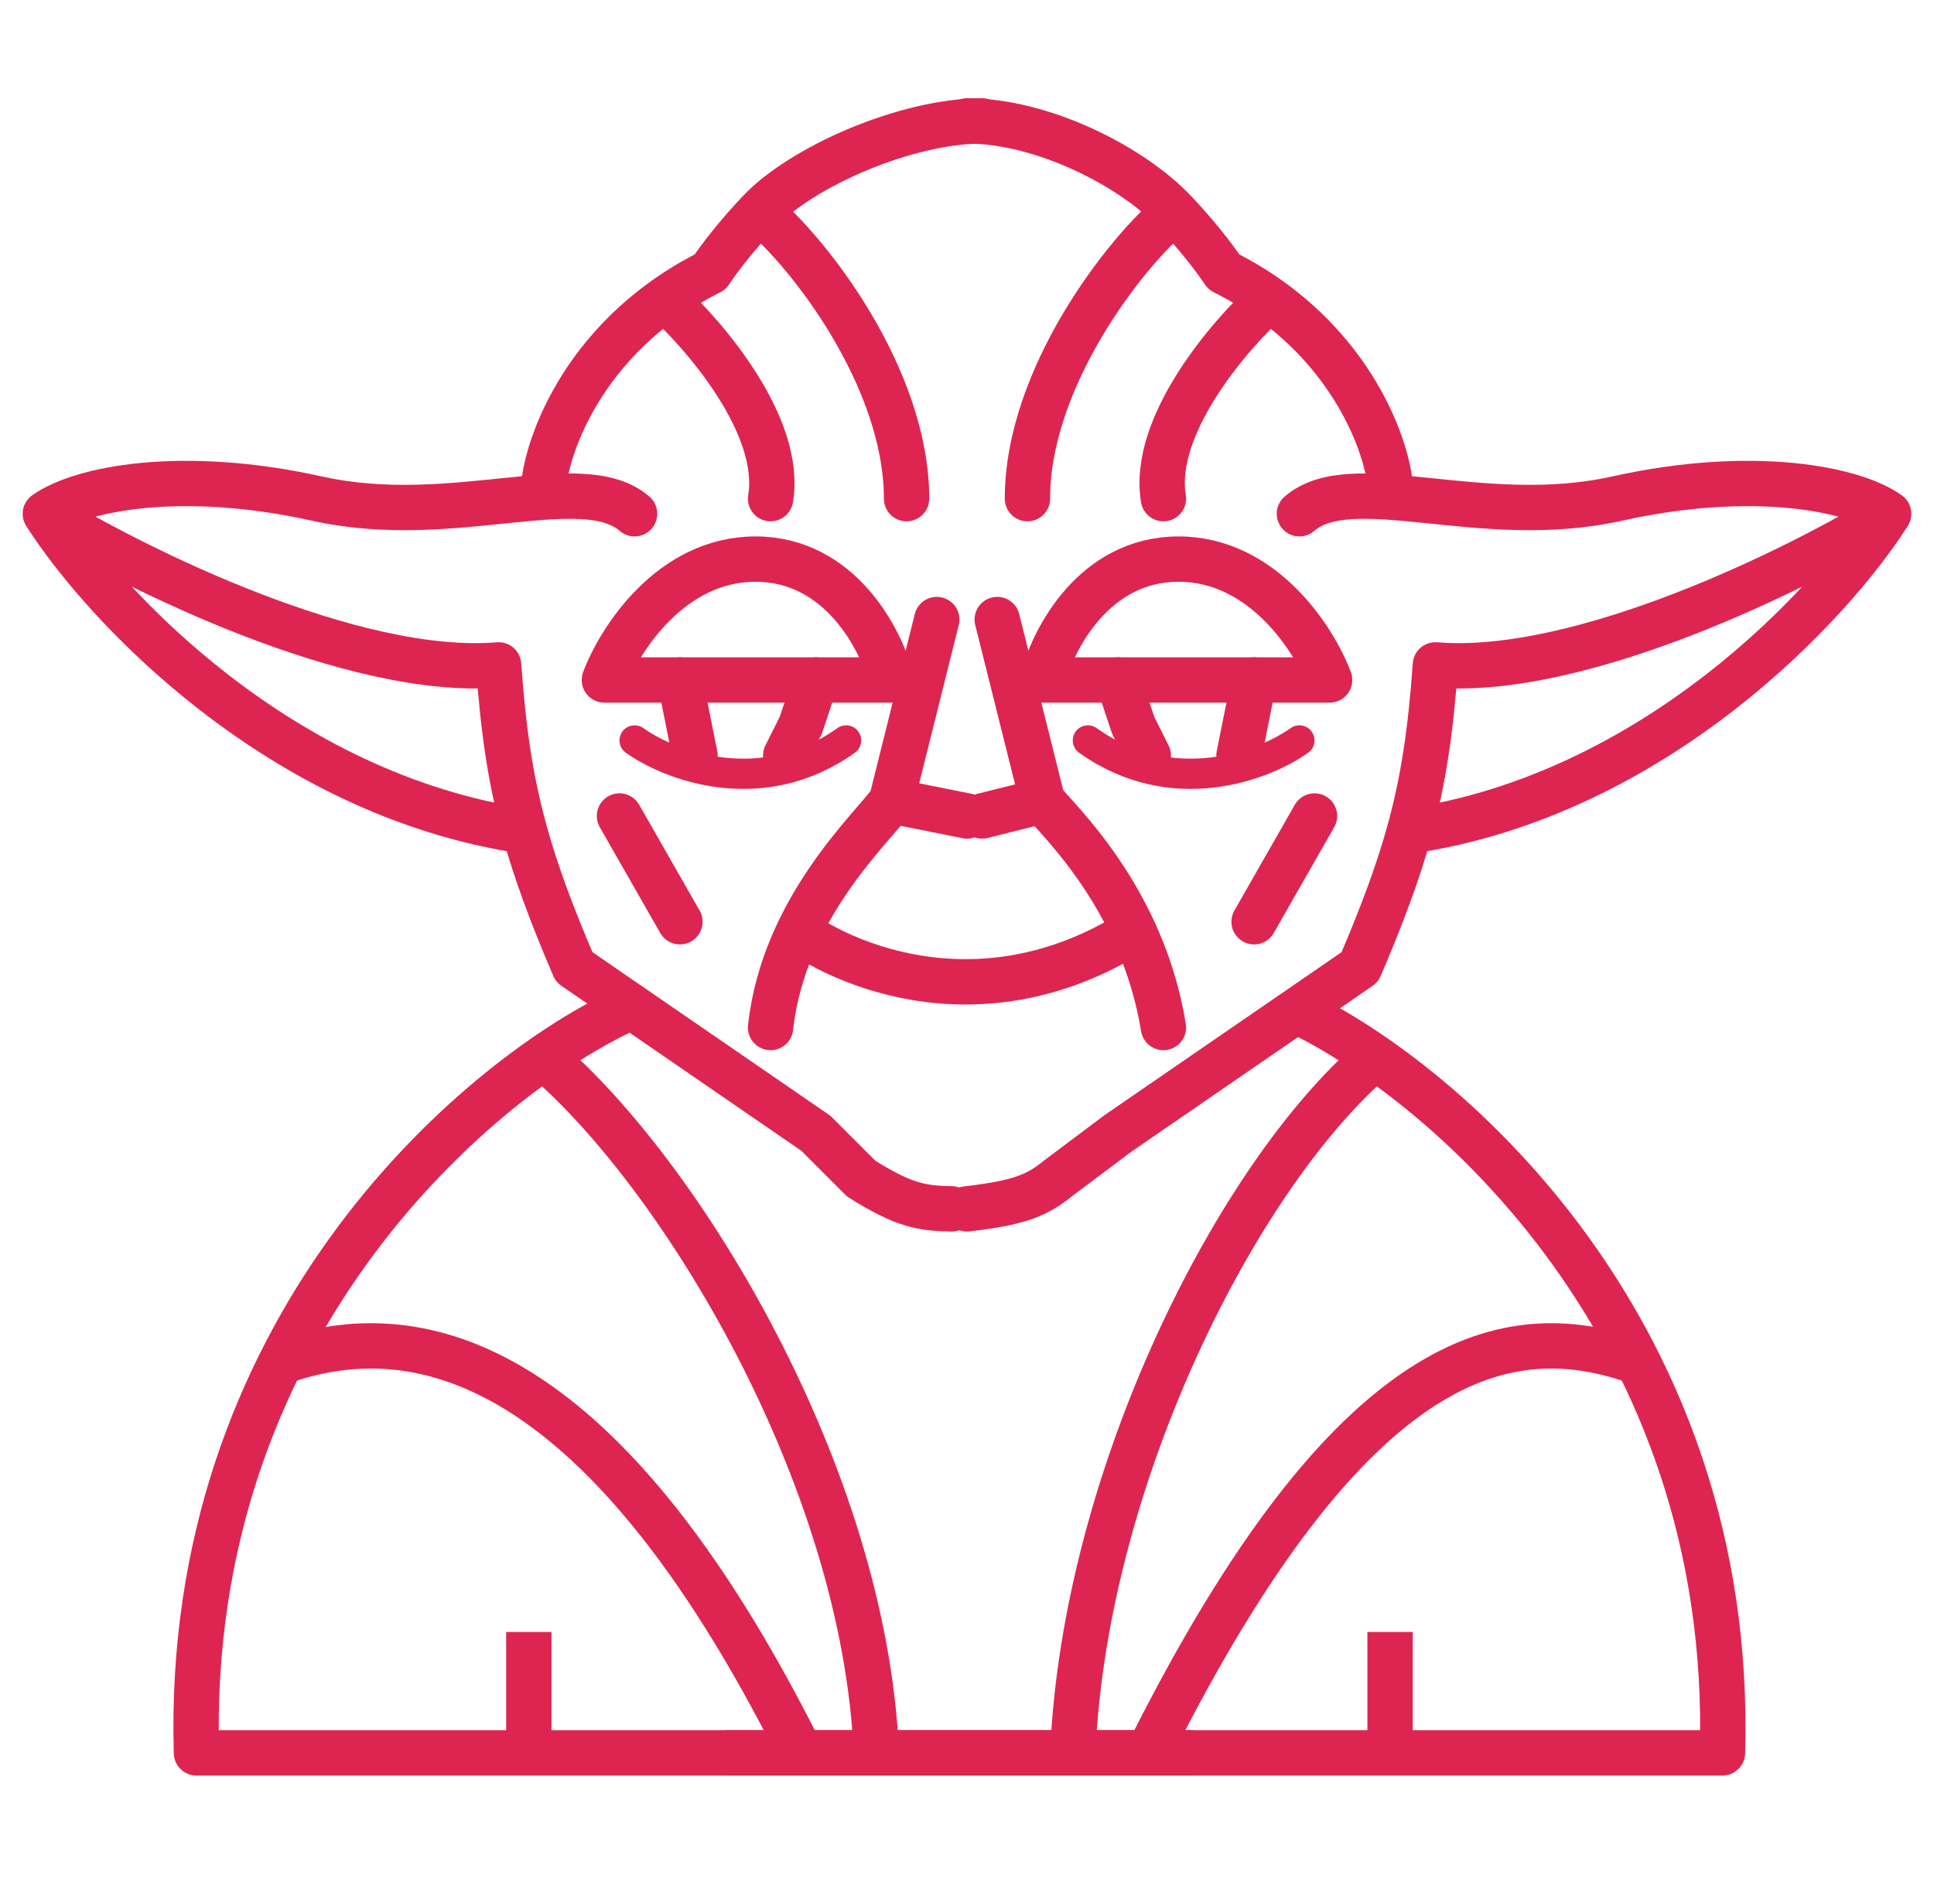 <svg width="64" height="63" viewBox="0 0 64 63" fill="none" xmlns="http://www.w3.org/2000/svg">
<path d="M1.5 17C2.667 16.167 6 15.5 10.5 16.5C15 17.5 19.256 15.493 21 17M1.5 17C4.5 18.833 11.7 22.4 16.5 22C16.654 24.165 16.892 25.802 17.36 27.5M1.5 17C3.406 20 9.247 26.3 17.36 27.5M31.5 40C30.522 39.979 29.943 39.908 28.5 39L27 37.5C23.876 35.352 22.124 34.148 19 32C18.256 30.26 17.734 28.861 17.36 27.5" stroke="#DE2551" stroke-width="1.5" stroke-linecap="round" stroke-linejoin="round"/>
<path d="M29.5 22.5H20C20.5 21.167 22.2 18.5 25 18.5C27.8 18.5 29.167 21.167 29.5 22.5Z" stroke="#DE2551" stroke-width="1.5" stroke-linejoin="round"/>
<path d="M31 20.5L29.5 26.5M29.5 26.5L32 27M29.5 26.5C28.91 27.36 25.931 30.03 25.5 34" stroke="#DE2551" stroke-width="1.5" stroke-linecap="round" stroke-linejoin="round"/>
<path d="M20.5 27L22.5 30.5" stroke="#DE2551" stroke-width="1.5" stroke-linecap="round" stroke-linejoin="round"/>
<path d="M21 24.5C22.167 25.333 25.2 26.5 28 24.5" stroke="#DE2551" stroke-linecap="round" stroke-linejoin="round"/>
<path d="M22.5 22.5L22.75 23.75L23 25" stroke="#DE2551" stroke-width="1.5" stroke-linecap="round" stroke-linejoin="round"/>
<path d="M27 22.5L26.5 24L26 25" stroke="#DE2551" stroke-width="1.5" stroke-linecap="round" stroke-linejoin="round"/>
<path d="M18 16C18.144 14.706 19.156 11.923 22 9.899M32.5 4C30 4 26.552 5.499 25.131 7M22 9.899C22.452 9.577 22.951 9.274 23.5 9C23.84 8.49 24.399 7.773 25.131 7M22 9.899C23.333 11.099 25.9 14.1 25.5 16.5M25.131 7C26.754 8.333 30 12.5 30 16.5" stroke="#DE2551" stroke-width="1.5" stroke-linecap="round" stroke-linejoin="round"/>
<path d="M62.5 17C61.333 16.167 58 15.5 53.5 16.5C49 17.5 44.744 15.493 43 17M62.5 17C59.5 18.833 52.3 22.4 47.5 22C47.346 24.165 47.108 25.802 46.641 27.5M62.5 17C60.594 20 54.753 26.3 46.641 27.5M32 40C33.67 39.806 34.299 39.575 35 39L37 37.5C40.124 35.352 41.876 34.148 45 32C45.744 30.26 46.266 28.861 46.641 27.5" stroke="#DE2551" stroke-width="1.5" stroke-linecap="round" stroke-linejoin="round"/>
<path d="M34.5 22.5H44C43.5 21.167 41.8 18.5 39 18.5C36.2 18.5 34.833 21.167 34.5 22.5Z" stroke="#DE2551" stroke-width="1.5" stroke-linejoin="round"/>
<path d="M33 20.5L34.5 26.5M34.5 26.5L32.5 27M34.5 26.5C34.955 27.084 37.808 29.693 38.5 34" stroke="#DE2551" stroke-width="1.5" stroke-linecap="round" stroke-linejoin="round"/>
<path d="M43.5 27L41.5 30.5" stroke="#DE2551" stroke-width="1.5" stroke-linecap="round" stroke-linejoin="round"/>
<path d="M43 24.5C41.833 25.333 38.8 26.5 36 24.5" stroke="#DE2551" stroke-linecap="round" stroke-linejoin="round"/>
<path d="M41.5 22.5L41.25 23.75L41 25" stroke="#DE2551" stroke-width="1.5" stroke-linecap="round" stroke-linejoin="round"/>
<path d="M37 22.5L37.5 24L38 25" stroke="#DE2551" stroke-width="1.5" stroke-linecap="round" stroke-linejoin="round"/>
<path d="M46 16C45.856 14.706 44.844 11.923 42 9.899M32 4C34.5 4 37.448 5.499 38.869 7M42 9.899C41.548 9.577 41.049 9.274 40.5 9C40.16 8.49 39.601 7.773 38.869 7M42 9.899C40.667 11.099 38.1 14.1 38.5 16.5M38.869 7C37.246 8.333 34 12.5 34 16.5" stroke="#DE2551" stroke-width="1.5" stroke-linecap="round" stroke-linejoin="round"/>
<path d="M26 30.5C27.833 32 32.8 34.1 38 30.5" stroke="#DE2551" stroke-width="1.5" stroke-linejoin="round"/>
<path d="M20.5 33.5C15.667 35.833 6.1 44 6.5 58H39.5" stroke="#DE2551" stroke-width="1.5" stroke-linejoin="round"/>
<path d="M18 35C22.5 38.833 28.6 48.8 29 58" stroke="#DE2551" stroke-width="1.5" stroke-linejoin="round"/>
<path d="M9.5 45C13.5 43.667 19.7 44.4 26.5 58" stroke="#DE2551" stroke-width="1.5" stroke-linejoin="round"/>
<path d="M17.5 54V58.5" stroke="#DE2551" stroke-width="1.5" stroke-linejoin="round"/>
<path d="M43 33.5C47.833 35.833 57.4 44 57 58H24" stroke="#DE2551" stroke-width="1.5" stroke-linejoin="round"/>
<path d="M45.5 35C41 38.833 35.9 48.8 35.5 58" stroke="#DE2551" stroke-width="1.5" stroke-linejoin="round"/>
<path d="M54 45C50 43.667 44.8 44.4 38 58" stroke="#DE2551" stroke-width="1.5" stroke-linejoin="round"/>
<path d="M46 54V58.5" stroke="#DE2551" stroke-width="1.5" stroke-linejoin="round"/>
</svg>
